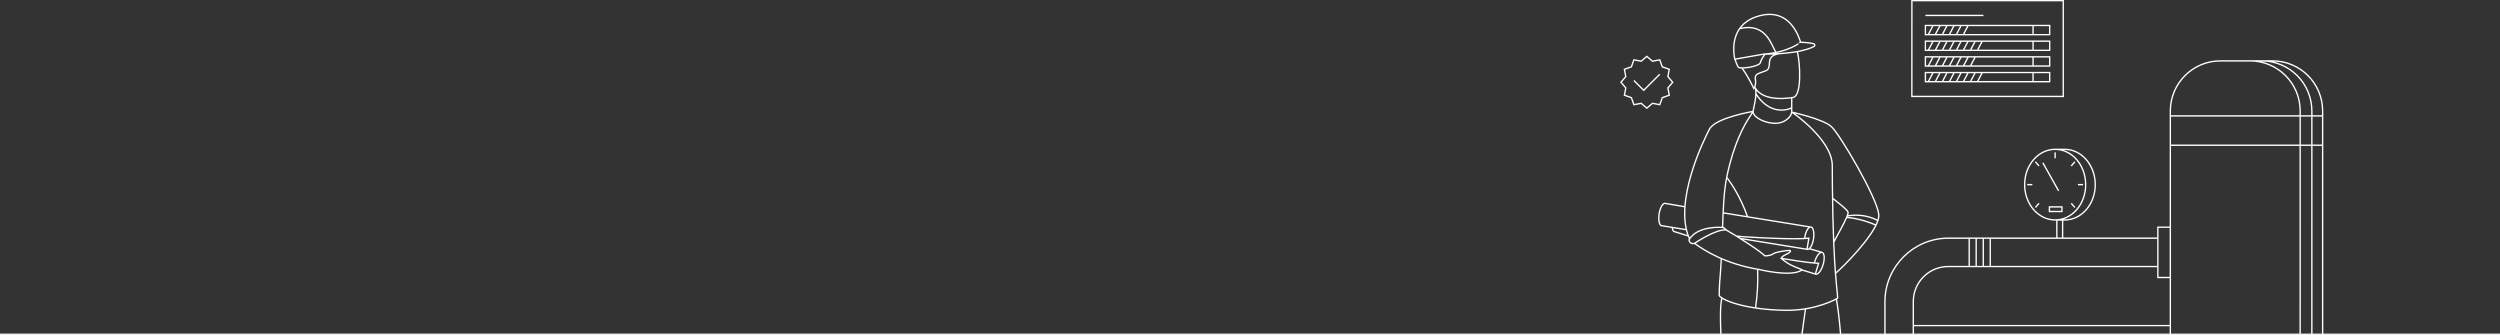 <?xml version="1.0" encoding="UTF-8"?> <svg xmlns="http://www.w3.org/2000/svg" id="Layer_2" data-name="Layer 2" viewBox="0 0 5501.59 737.09"><rect x="0" y="0" width="5501.59" height="737.09" fill="#333333" stroke="none"/><defs><style> .cls-1 { fill: none; stroke: #fff; stroke-miterlimit: 10; stroke-width: 3px; } </style></defs><g id="Layer_1-2" data-name="Layer 1"><g id="Layer_2-2" data-name="Layer 2"><g id="Layer_1-2" data-name="Layer 1-2"><path class="cls-1" d="m3595.62,177.18l21.55,21.55,35.38-35.38m-28.47-39.27l12.43,10.59,16.06-3,5.45,15.39,15.4,5.46-3,16.06,10.63,12.42-10.6,12.42,3,16.06-15.43,5.52-5.45,15.38-16.06-3-12.43,10.62-12.42-10.59-16.06,3-5.46-15.41-15.39-5.47,3-16.06-10.63-12.47,10.6-12.42-3-16.06,15.39-5.46,5.46-15.39,16.06,3,12.45-10.59Zm1152.06,195.53h335.13m-335.13-64.56h335.13m-874.08-221.11h127.53m-28.49,111.37l10.64-20.21m-26.11,20.21l10.59-20.21m20.36,54.71l10.59-20.2m-26.12,20.2l10.6-20.2m-26.12,20.2l10.59-20.2m-26,20.2l10.59-20.2m-26,20.2l10.6-20.2m-26,20.2l10.43-20.2m-26,20.2l10.59-20.2m-26,20.2l10.59-20.2m51.12-14.3l10.6-20.21m-26,20.21l10.6-20.21m-26,20.21l10.5-20.21m-26,20.21l10.59-20.21m-26,20.21l10.59-20.21m97.6-14.3l10.59-20.2m-26.12,20.2l10.6-20.2m-26.12,20.2l10.59-20.2m-26,20.2l10.58-20.2m-26,20.2l10.6-20.2m-26,20.2l10.5-20.2m-26,20.2l10.59-20.2m-26,20.2l10.59-20.2m66.55-14.3l10.59-20.2m-26,20.2l10.58-20.2m-26,20.2l10.6-20.2m-26,20.2l10.5-20.2m-26,20.2l10.59-20.2m-26,20.2l10.59-20.2m256.62,123.71h-36.57v-20.2h36.57v20.2Zm0,0h-273.48v-20.2h273.49v20.2Zm0-34.5h-36.57v-20.21h36.57v20.21Zm0,0h-273.48v-20.21h273.49v20.21Zm0-34.51h-36.57v-20.2h36.57v20.2Zm0,0h-273.48v-20.2h273.49v20.2Zm0-34.5h-36.57v-20.21h36.57v20.21Zm0,0h-273.48v-20.21h273.49v20.21Zm29.79,135.94h-333.07V1.5h333.08v210.74Zm-160.54,311.87v62.4m-15.38-62.4v62.4m-15.6-62.4v62.4m-15.38-62.4v62.4m-123.1,130h565.68m0-105.83h-27.39v-110.68h27.39v110.68Zm285.73,124.89V244.24c-.02-60.9-49.39-110.25-110.29-110.24h-65.19c-60.89,0-110.25,49.37-110.25,110.26v491.31m-27.39-149.06h-461.27c-42.53,0-77,34.47-77,77v72h-62.4v-71.51c-.01-77.25,62.6-139.88,139.85-139.89h460.82m-211.22-58.7h-27.55v-10.1h27.55v10.1Zm-41.93-107.1l34.62,61.69m35.84,36.57l-8-9.19m26-41.06h-11.25m-6.75-50.26l-8,9.2m-35.49-30v13m-43.44,7.81l8,9.2m-25.94,41.06h11.24m6.75,50.25l8-9.19m102.66-41.06c0,42.91-30.07,77.7-67.17,77.7s-67.17-34.79-67.17-77.7,30.08-77.71,67.17-77.71,67.12,34.82,67.12,77.74l.05-.03Zm-63.48,117.75v-40.02h12.71v40.05m-16.4-40.05h21.08c37.09,0,67.17-34.79,67.17-77.7s-30.08-77.71-67.17-77.71h-21.08m-724,177.4c28.68,16.32,80.95,50.59,84.32,56.77,0,0,10.81,1.16,18.54-3.86s23.95-6.57,34-7.73,2.32,5.8-5.41,8.89-10.71,8.3-10.71,8.3c0,0,12.54,10.16,20.07,14,14.15,7.28,27.58,10.7,26.1,11.73-23.74,16.51-93.71-1-93.71-1-74-11.75-122.79-42.71-142.84-57.68m334.68-57s28.62,1.2,64.64,16.89m-338.36,5s-55.12-4.5-73.18,27.64c0,0,1.54,10.81,12.22,7.52,0,0,46.66-31.89,69.57-29.42,0-.05-3.55-5.64-8.61-5.73h0Zm273.72-21.89c.5-1.17.95-2.28,1.35-3.32,1.33-3.45,2-6.14,1.87-7.72-.49-4.9-15.88-16.81-33.77-30.94m-151.88-317.42s76,1.42,110.71-16.87c1.58-.84,2.18-2.8,1.34-4.38-.43-.8-1.17-1.39-2.05-1.62-5.21-1.28-14.11-2.7-28.76-3.23,0-.03-27.2,22.54-81.24,26.1Zm3.65-.62s-8.63,9.76-10.89,19.14-45.78,15-48.78,10.13-7.39-17.45-7.39-17.45m90.59-14.86c-9.39-12.4-20.27-67.27-80.33-52.26m53.13,55.92l-63.52,11.2s-12.37-47.15,18.69-76.77h0c.78-.75,1.59-1.48,2.42-2.2,8.39-7.24,19.64-13.26,34.63-17,58.92-14.8,81.62,34.54,89,58.68m-46.8,25.13c-6.17,1.07-11.74,2.55-15.52,5.75-12,10.12-.59,26.18-14.55,32s-25,5.82-22.69,18.62-3.27,20.52-3.27,20.52c0,0-14.15-30.19-26.61-45.48m122.33-35.7c6.18,24.62,9.9,95.48-8.68,100.44,0,0-67.28,13.59-85.17-22.93m-143.42,334.49c-36.54-79.8,31.29-218,43.75-241.51,13.51-25.51,95.84-39.05,95.84-39.05m113.6,279.6c.09-.75.19-1.51.31-2.27,2.14-13.63,8.2-24,13.52-23.17s7.9,12.57,5.76,26.2c-2.14,13.63-8.2,24-13.52,23.18-.26-.04-.51-.11-.76-.2m-265.46-43.13l-53-8.61c-.43.07-.86.07-1.29,0-.44-.07-.87-.22-1.26-.43-.04-.02-.08-.05-.12-.08-1.05-.72-3.05-1.8-4.52-8.85-.84-4.92-.88-9.94-.13-14.88.08-.65.16-1.3.27-2,2-12.61,7.31-22.44,12.31-23.18.4-.06.81-.06,1.21,0,.42.07.82.2,1.2.39l42.14,7.17m113.07,64.51c4.38.58,8.9,1.02,13.57,1.33,108.29,7,141.12,4,146,3.39l-4,24.36-147.32-23.9m147.32,23.9l-147.32-23.9m-37.4-56.32l192.63,31.27m8.23,79.2c.18-.73.39-1.46.61-2.2,3.91-13.24,11.27-22.74,16.43-21.21s6.19,13.5,2.28,26.73-11.18,22.74-16.4,21.21c-.25-.07-.5-.17-.73-.29m-75.58-34.66c58.37,10.12,78.93,10.92,82.72,11l-7.11,23.58-29.44-8.85m-250.11-74.81l-29.48-9.27c-.43.03-.86-.02-1.27-.14-.43-.13-.83-.33-1.19-.59m298.17,37.93l28.18,8.16m-323.89-45.36c-.43.03-.86-.02-1.27-.14-.43-.13-.83-.33-1.19-.59-1.95-1.38-3.1-4.59-3.39-8.88m187.8,92.04c1.12,28.22-.4,56.48-4.54,84.42-.05.28-.08.56-.12.83-53.28-7.9-80.16-22.77-79.94-28.31.17-5,.52-21.6,1.15-28.74,1.58-18.17,2.71-35.59,3.58-52.28m2.7-68c1.48-42.65,3-79.27,9.2-110.29,12.59,16.82,31.15,45.89,45.76,86.6m-45.79-86.63c.14-.69.27-1.38.42-2.05,15.07-72.52,38.7-114.19,50.43-131.27,4.29-6.24,6.84-11.52,7-11.52,0,13.53,29,27.54,52.46,26,19.79-1.29,32.64-16.34,32.64-24.5h0c1.62,0,89.27,60.93,89.35,117.54,0,15.74.08,30.67.23,44.78.45,50.79,1.55,91.44,2.89,123.89,1.19,28.9,2.59,51.31,3.9,68.6,3.43,45,6.31,55.33,3.8,55.29,0,0-45.85,26.74-112.27,26-22.6-.16-45.16-1.85-67.53-5.08-53.28-7.9-80.16-22.77-79.94-28.31.17-5,.52-21.6,1.15-28.74m188.77,58.89l-7.72,56m-178.4,0c-1.46-33-1.71-62.13,2.08-79.83m261.33,79.83c-2.61-33.27-6.66-64-9.31-77.72m-98.2-443l-.08,22.46c-7,3.26-14.62,4.94-22.34,4.92-28.49,0-46.91-20.89-56.54-36.05.06-3.88-.14-7.76-.6-11.61m79.48,42.74v8.3m-85.1-.4c2.89-15.53,6.05-26.19,6.26-39m201.03,268.9c12-2.1,40.37-4.66,67.4,10.24-12.47,38.17-76.87,102.35-93.28,116.16m-96.37-354.81s67.83,14.67,87,31.56,101.28,157.61,104.66,193.63c.25,4.58-.43,9.15-2,13.46m-97.19,47.6c9.72-18.32,22.53-40.73,28.43-54.48.5-1.17.95-2.28,1.35-3.32,1.33-3.45,2-6.14,1.87-7.72-.49-4.9-15.88-16.81-33.77-30.94M0,735.59h5501.59m-390.32,0V244.24c-.02-60.88-49.38-110.23-110.26-110.24h-68.46m155,601.59V244.24c-.01-60.89-49.39-110.25-110.28-110.24h-68.46"></path></g></g></g></svg> 